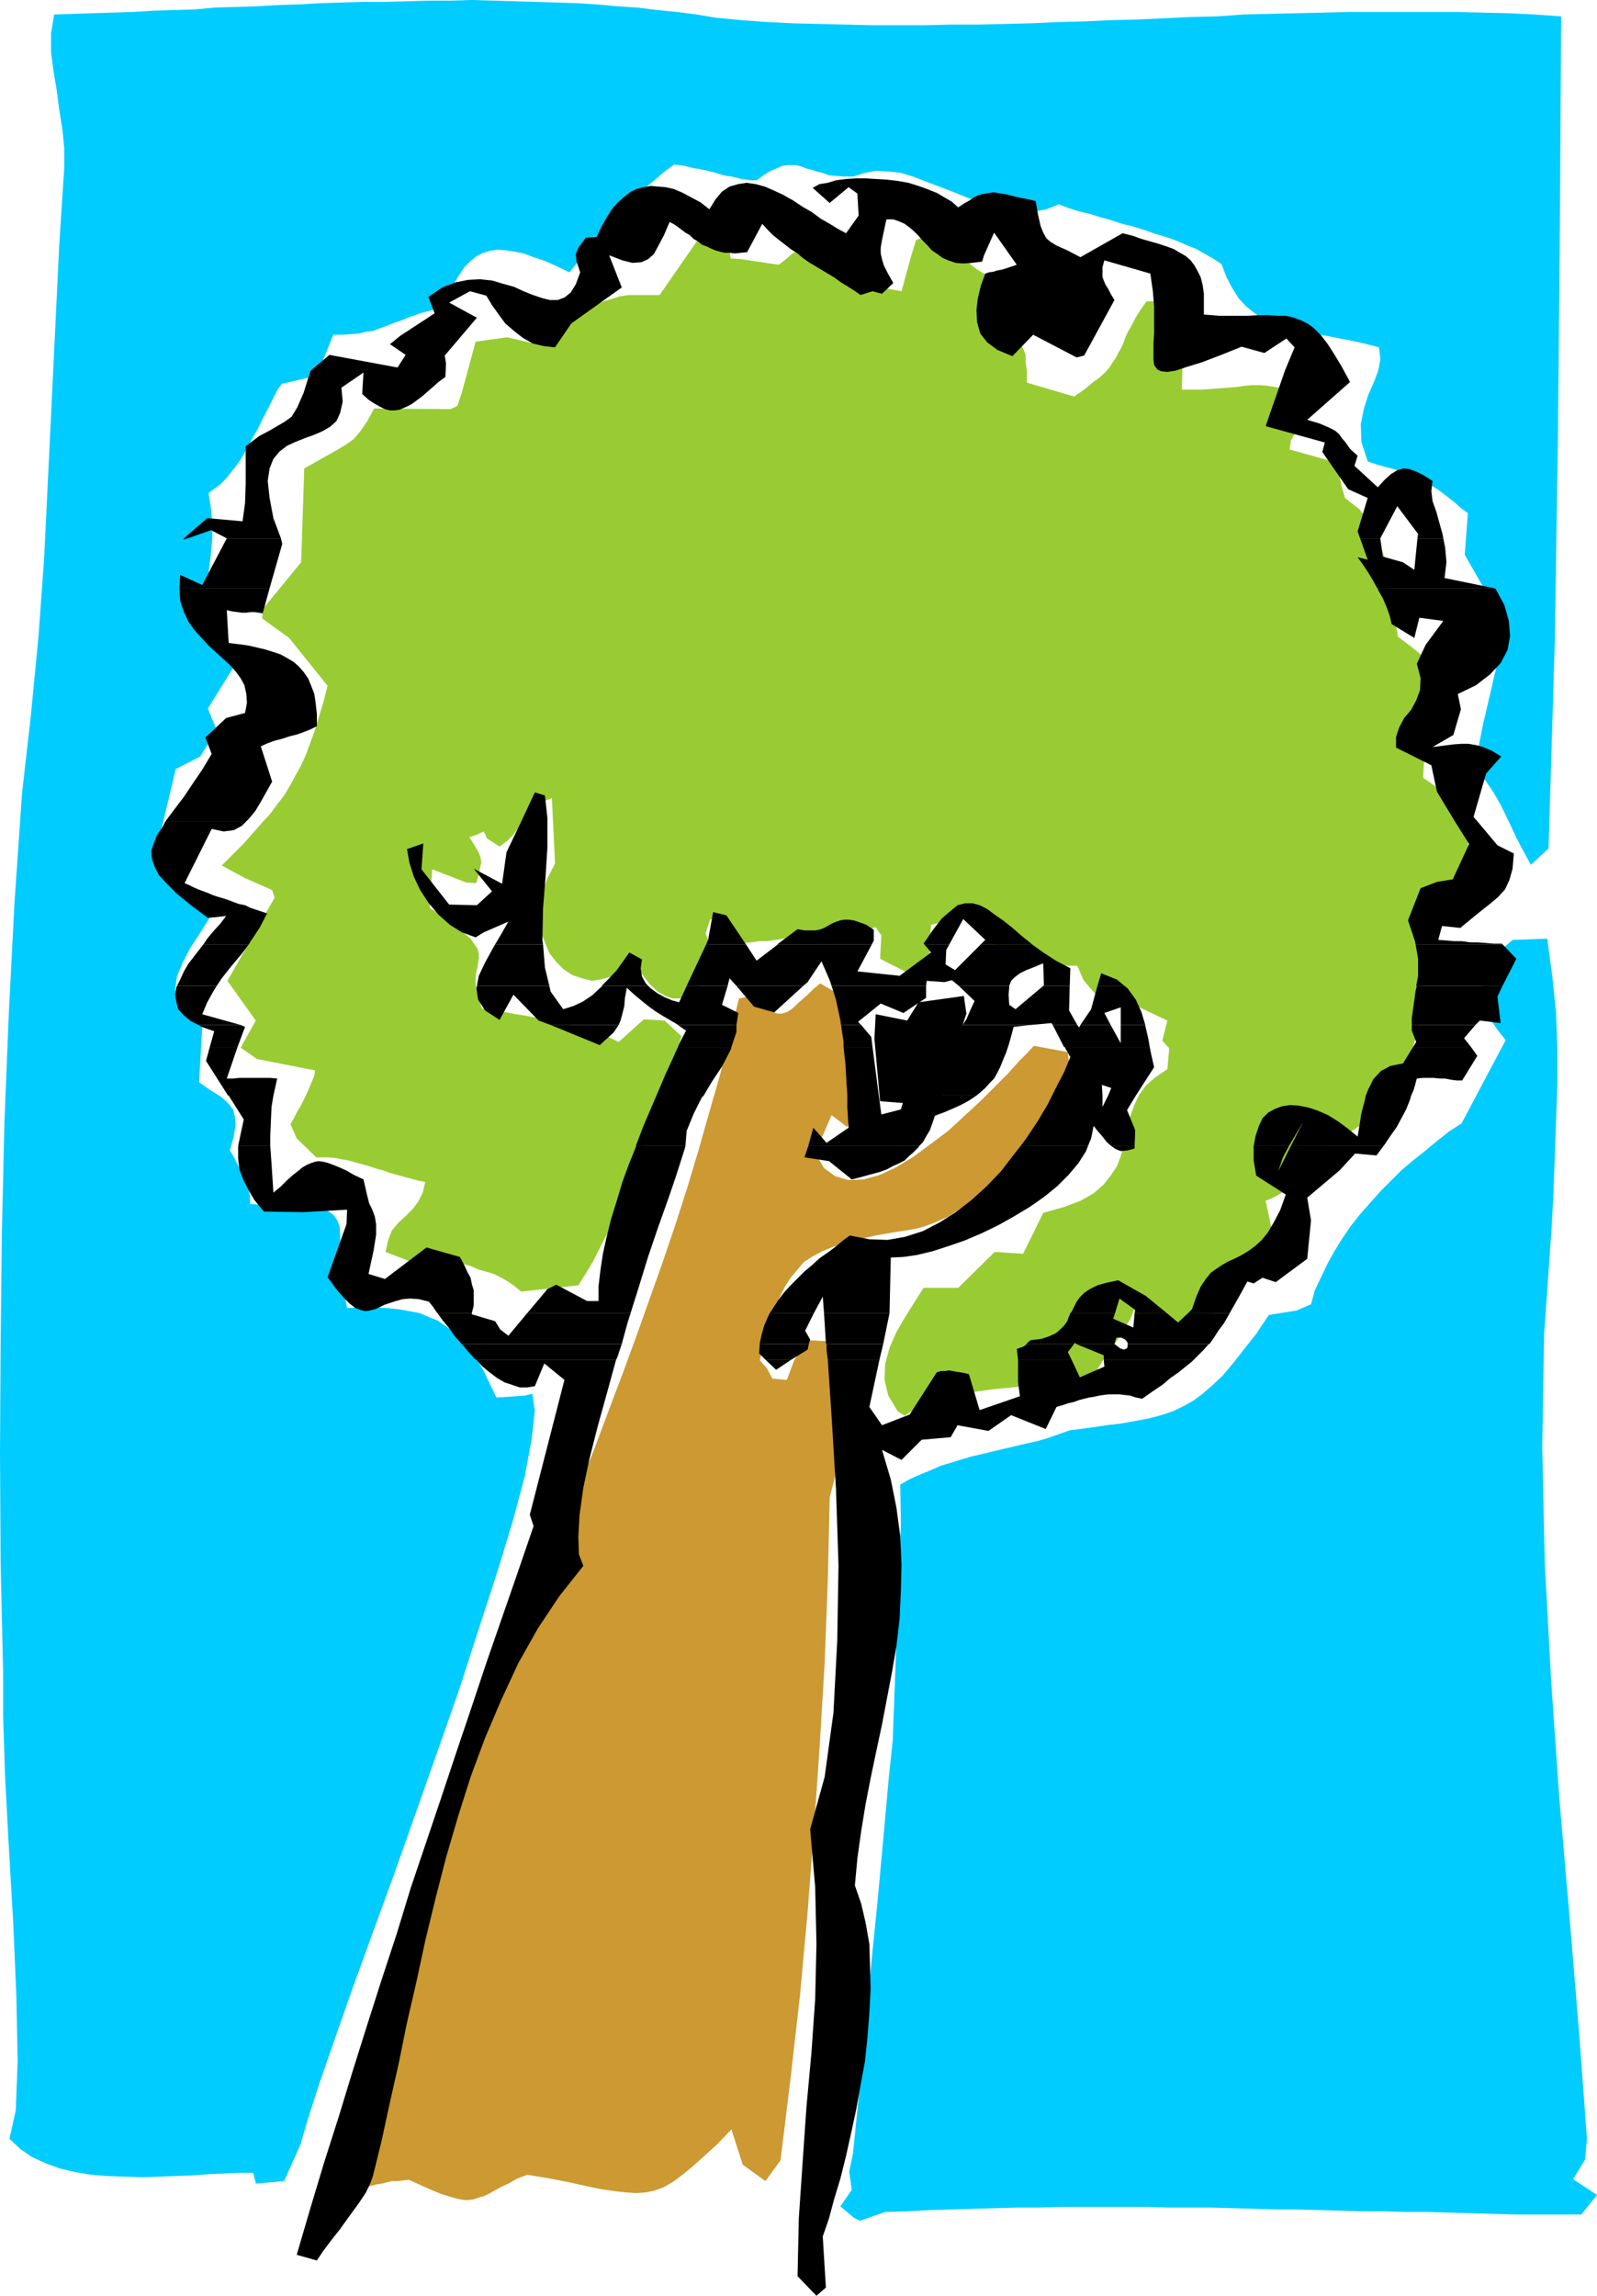 <?xml version="1.0" encoding="UTF-8" standalone="no"?>
<svg
   version="1.0"
   width="108.384mm"
   height="155.711mm"
   id="svg68"
   sodipodi:docname="Tree.wmf"
   xmlns:inkscape="http://www.inkscape.org/namespaces/inkscape"
   xmlns:sodipodi="http://sodipodi.sourceforge.net/DTD/sodipodi-0.dtd"
   xmlns="http://www.w3.org/2000/svg"
   xmlns:svg="http://www.w3.org/2000/svg">
  <sodipodi:namedview
     id="namedview68"
     pagecolor="#ffffff"
     bordercolor="#000000"
     borderopacity="0.25"
     inkscape:showpageshadow="2"
     inkscape:pageopacity="0.0"
     inkscape:pagecheckerboard="0"
     inkscape:deskcolor="#d1d1d1"
     inkscape:document-units="mm" />
  <defs
     id="defs1">
    <pattern
       id="WMFhbasepattern"
       patternUnits="userSpaceOnUse"
       width="6"
       height="6"
       x="0"
       y="0" />
  </defs>
  <path
     style="fill:#cc9933;fill-opacity:1;fill-rule:evenodd;stroke:none"
     d="m 84.352,561.852 2.424,-9.695 2.747,-9.534 2.909,-9.695 2.909,-9.695 3.07,-9.695 3.232,-9.534 3.232,-9.534 3.393,-9.534 3.393,-9.534 3.717,-9.372 3.555,-9.695 3.717,-9.534 3.717,-9.372 3.717,-9.534 3.717,-9.534 3.878,-9.372 3.717,-9.534 3.717,-9.372 3.717,-9.534 3.717,-9.372 3.555,-9.534 3.555,-9.372 3.555,-9.695 3.393,-9.534 3.393,-9.534 3.232,-9.534 3.07,-9.534 2.909,-9.695 2.747,-9.695 2.747,-9.534 2.424,-9.695 2.424,-9.857 2.747,-0.646 1.778,1.293 1.293,0.97 1.293,0.97 1.131,0.646 1.131,0.485 0.646,0.162 h 0.808 l 0.808,-0.162 0.808,-0.323 0.808,-0.485 0.97,-0.808 0.808,-0.808 1.293,-1.131 1.293,-1.131 1.454,-1.454 1.778,-1.454 5.009,2.909 4.525,26.986 -2.586,6.948 -4.04,-3.07 -4.201,9.695 2.262,3.878 2.909,2.101 3.393,0.97 3.878,-0.162 4.04,-1.131 4.201,-1.939 4.525,-2.747 4.363,-3.232 4.525,-3.393 4.201,-3.878 4.04,-3.717 3.717,-3.717 3.393,-3.393 2.747,-3.07 2.262,-2.262 1.616,-1.778 8.726,1.616 0.323,2.909 -0.485,3.555 -0.97,3.393 -1.616,3.717 -2.101,3.717 -2.586,3.717 -2.909,3.717 -3.07,3.393 -3.393,3.393 -3.393,3.232 -3.717,2.747 -3.393,2.424 -3.393,2.262 -3.232,1.454 -3.07,1.131 -2.586,0.646 -5.171,0.808 -4.686,0.808 -4.04,0.97 -3.717,0.97 -3.07,0.97 -2.747,1.131 -2.424,1.293 -2.262,1.454 -1.616,1.939 -1.778,2.101 -1.454,2.262 -1.454,2.909 -1.293,3.232 -1.293,3.717 -1.131,4.201 -1.293,4.848 1.778,1.939 1.454,2.747 3.717,0.323 1.939,-5.171 3.717,-5.009 5.333,0.323 0.97,4.201 0.646,5.009 0.323,5.333 0.323,5.494 v 5.494 l -0.323,5.332 -0.808,4.848 -1.131,4.201 -0.485,21.33 -0.808,21.33 -1.293,21.33 -1.454,21.168 -1.616,21.168 -1.939,21.168 -2.424,21.33 -2.586,21.168 -3.878,5.333 -5.817,-4.201 -2.909,-9.049 -3.717,3.878 -3.393,3.07 -3.07,2.747 -2.586,2.101 -2.424,1.778 -2.262,1.293 -2.262,0.808 -2.262,0.485 -2.424,0.162 -2.586,-0.162 -2.909,-0.323 -3.393,-0.485 -3.878,-0.808 -4.363,-0.97 -5.009,-0.97 -5.817,-0.97 -2.586,0.97 -2.262,1.293 -1.778,0.808 -1.778,0.97 -1.454,0.808 -1.293,0.646 -1.293,0.323 -1.293,0.485 -1.293,0.162 h -1.293 l -1.616,-0.323 -1.778,-0.485 -2.101,-0.646 -2.424,-0.97 -2.909,-1.293 -3.232,-1.454 -1.454,0.162 -1.454,0.162 h -1.454 l -1.293,0.323 -1.293,0.323 -1.131,0.162 -1.293,0.323 -1.293,0.323 -0.97,0.323 -1.293,0.323 -1.131,0.162 -1.293,0.323 -1.131,0.162 -1.293,0.162 h -1.293 -1.454 v 0 z"
     id="path1" />
  <path
     style="fill:#00ccff;fill-opacity:1;fill-rule:evenodd;stroke:none"
     d="m 65.607,559.59 -0.646,-2.585 h -3.555 l -3.878,0.162 -3.878,0.162 -4.201,0.323 -4.363,0.162 -4.363,0.162 -4.363,0.162 -4.363,-0.162 -4.363,-0.162 -4.201,-0.323 -4.04,-0.646 -4.04,-0.97 -3.555,-1.293 -3.555,-1.616 -3.07,-2.101 -2.747,-2.585 1.616,-7.272 0.485,-12.604 L 4.201,511.759 3.393,492.853 2.262,473.462 1.293,455.202 0.808,439.851 v -10.827 L 0.162,400.746 0,372.629 0.162,344.512 0.485,316.072 1.131,287.794 2.262,259.677 3.717,231.398 l 1.939,-28.117 2.262,-19.876 1.939,-20.037 1.454,-20.037 0.97,-20.037 0.97,-20.037 0.97,-20.199 0.97,-20.199 1.293,-19.876 v -5.009 l -0.485,-4.848 -0.808,-5.009 -0.646,-5.009 -0.808,-4.848 -0.646,-4.848 V 8.564 l 0.808,-4.848 4.848,-0.162 5.009,-0.162 5.171,-0.162 5.171,-0.162 5.171,-0.323 5.333,-0.162 5.333,-0.162 5.171,-0.485 5.494,-0.162 5.494,-0.162 5.333,-0.323 5.494,-0.162 5.494,-0.323 5.494,-0.162 5.494,-0.162 h 5.656 L 104.551,0.323 109.884,0.162 h 5.656 L 121.034,0 l 5.333,0.162 5.494,0.162 5.494,0.162 5.333,0.162 5.171,0.162 5.333,0.323 5.171,0.485 5.171,0.323 5.171,0.646 5.009,0.485 5.009,0.646 4.848,0.808 6.625,0.646 6.625,0.485 6.787,0.323 6.464,0.162 6.949,0.162 6.787,0.162 h 6.625 6.787 l 6.787,-0.162 h 6.625 l 6.949,-0.162 6.787,-0.162 6.787,-0.323 6.949,-0.162 6.625,-0.323 6.949,-0.162 6.787,-0.323 6.787,-0.323 6.949,-0.162 6.625,-0.485 6.949,-0.162 6.787,-0.162 6.787,-0.162 6.949,-0.162 h 6.625 6.949 6.787 6.625 l 6.949,0.162 6.625,0.162 6.787,0.323 6.787,0.485 -0.323,53.325 -0.485,53.325 -0.808,53.325 -1.616,53.325 -4.525,4.201 -1.939,-3.555 -1.616,-3.07 -1.454,-3.07 -1.454,-3.07 -1.454,-2.909 -1.778,-3.07 -2.101,-3.07 -2.586,-3.393 2.101,-10.827 1.939,-8.241 1.454,-6.302 0.646,-5.171 -0.162,-4.686 -1.454,-5.171 -2.586,-5.979 -4.525,-7.918 0.808,-10.665 -1.778,-1.293 -1.616,-1.454 -1.454,-1.131 -1.454,-1.131 -1.293,-0.97 -1.293,-0.808 -1.131,-0.808 -1.454,-0.646 -1.293,-0.646 -1.454,-0.646 -1.454,-0.485 -1.616,-0.646 -1.778,-0.646 -1.939,-0.485 -2.262,-0.646 -2.424,-0.808 -1.616,-5.009 -0.162,-4.525 0.808,-4.04 1.131,-3.555 1.454,-3.232 1.131,-3.07 0.485,-2.747 -0.323,-3.07 -3.717,-0.97 -3.717,-0.808 -3.393,-0.646 -3.232,-0.646 -3.07,-0.485 -2.909,-0.646 -2.909,-0.646 -2.586,-0.646 -2.262,-1.131 -2.424,-0.97 -2.101,-1.454 -1.939,-1.616 -1.778,-1.939 -1.616,-2.585 -1.454,-2.747 -1.293,-3.393 -1.939,-1.293 -2.262,-1.293 -2.262,-1.293 -2.424,-0.97 -2.586,-1.131 -2.747,-0.97 -2.747,-0.808 -2.747,-0.97 -3.07,-0.97 -2.747,-0.646 -2.909,-0.97 -2.909,-0.808 -2.586,-0.808 -2.747,-0.646 -2.586,-0.808 -2.424,-0.97 -3.232,1.293 -3.393,0.646 h -3.393 l -3.393,-0.485 -3.393,-0.808 -3.555,-1.131 -3.393,-1.293 -3.555,-1.454 -3.393,-1.293 -3.393,-1.293 -3.393,-1.293 -3.232,-0.97 -3.232,-0.323 -2.909,-0.162 -2.909,0.485 -2.909,0.97 h -2.424 l -2.101,-0.162 -1.778,-0.162 -1.778,-0.646 -1.454,-0.323 -1.293,-0.485 -1.454,-0.323 -1.131,-0.485 -1.293,-0.323 h -0.97 -1.293 l -1.293,0.162 -1.454,0.646 -1.616,0.646 -1.778,1.131 -1.778,1.293 h -1.293 l -1.293,-0.162 -1.293,-0.162 -1.293,-0.323 -1.293,-0.323 -1.293,-0.162 -1.293,-0.323 -1.454,-0.485 -1.454,-0.323 -1.293,-0.323 -1.454,-0.323 -1.293,-0.162 -1.293,-0.323 -1.293,-0.323 -1.293,-0.162 -1.293,-0.162 -2.424,1.778 -2.262,1.939 -1.939,1.616 -1.778,1.616 -1.778,1.454 -1.454,1.616 -1.454,1.293 -1.454,1.454 -1.293,1.454 -1.293,1.616 -1.454,1.616 -1.293,1.616 -1.616,1.939 -1.616,1.939 -1.778,2.262 -1.939,2.424 -3.393,-1.616 -2.909,-1.293 -2.909,-0.97 -2.586,-0.97 -2.424,-0.485 -2.262,-0.323 -1.939,-0.162 -1.939,0.323 -1.778,0.485 -1.616,0.808 -1.616,1.293 -1.616,1.616 -1.293,1.939 -1.454,2.424 -1.454,2.747 -1.293,3.232 -2.101,0.485 -1.939,0.485 -1.778,0.485 -1.778,0.646 -1.454,0.485 -1.454,0.646 -1.454,0.485 -1.293,0.485 -1.616,0.646 -1.454,0.485 -1.454,0.646 -1.778,0.162 -1.939,0.485 -1.939,0.162 -2.262,0.162 h -2.424 l -4.201,10.503 -9.049,2.101 -1.131,1.616 -0.808,1.616 -0.97,1.939 -0.97,1.939 -1.131,2.101 -0.97,2.101 -1.131,1.939 -1.131,2.101 -1.131,2.101 -1.131,1.939 -1.293,1.778 -1.293,1.616 -1.293,1.616 -1.454,1.454 -1.616,1.131 -1.293,0.97 0.646,4.04 0.323,3.717 v 3.878 l -0.323,3.717 -0.485,3.878 -0.485,3.878 -0.485,3.878 -0.485,4.201 8.403,9.372 0.646,1.939 -7.918,12.766 1.454,3.555 0.808,1.939 -4.201,6.787 -6.302,3.232 -5.009,21.007 13.412,15.19 0.485,1.616 -2.747,4.363 -2.424,3.717 -1.939,3.717 -1.454,3.555 -0.485,3.393 0.808,3.232 2.262,3.232 3.878,3.232 -0.808,14.058 3.07,2.101 2.586,1.616 1.778,1.616 1.293,1.616 0.485,1.939 0.162,2.101 -0.485,2.909 -0.97,3.555 0.97,1.616 0.808,1.616 0.97,1.778 0.808,1.616 0.646,1.778 0.646,1.778 0.323,1.778 v 1.778 l 2.747,0.162 h 2.747 2.747 2.424 2.262 l 2.101,0.162 1.939,0.323 1.778,0.485 1.454,0.808 1.131,0.808 0.97,1.293 0.646,1.616 0.162,2.101 v 2.262 l -0.485,3.07 -0.646,3.393 1.131,2.424 0.646,2.585 0.646,2.585 0.485,2.585 3.717,-0.162 h 3.393 l 3.07,0.162 3.07,0.323 2.747,0.485 2.586,0.485 2.262,0.97 2.424,0.97 2.101,1.454 2.101,1.454 1.939,1.939 1.939,2.262 1.778,2.585 1.778,2.909 1.616,3.393 1.778,3.717 7.272,-0.485 1.939,-0.485 0.646,4.363 -0.808,7.272 -1.778,9.534 -3.07,11.473 -4.04,13.25 -4.686,14.382 -5.009,15.513 -5.494,15.674 -5.656,15.998 -5.656,15.998 -5.494,15.028 -5.171,14.22 -4.525,12.927 -3.878,11.15 -2.909,9.049 -1.939,6.625 -4.201,9.372 -7.272,0.646 v 0 z"
     id="path2" />
  <path
     style="fill:#00ccff;fill-opacity:1;fill-rule:evenodd;stroke:none"
     d="m 218.96,568.478 -3.393,-2.909 2.909,-4.201 -0.646,-4.686 0.97,-4.686 1.131,-11.15 1.616,-15.836 1.616,-18.421 1.939,-19.229 1.616,-17.613 1.293,-14.382 0.97,-9.049 2.101,-55.911 -0.162,-9.857 2.586,-1.454 2.586,-1.131 2.747,-1.131 2.586,-1.131 2.747,-0.808 2.586,-0.808 2.747,-0.808 2.909,-0.646 2.586,-0.646 2.747,-0.646 2.747,-0.646 2.747,-0.646 2.909,-0.646 2.747,-0.808 2.747,-0.97 2.747,-0.97 5.009,-0.646 4.363,-0.646 4.04,-0.485 3.555,-0.646 3.393,-0.646 3.07,-0.808 2.909,-0.97 2.747,-1.293 2.586,-1.454 2.424,-1.778 2.586,-2.262 2.586,-2.424 2.586,-3.07 2.909,-3.717 3.07,-3.878 3.232,-4.848 7.11,-1.131 3.717,-1.616 0.97,-3.555 1.616,-3.393 1.616,-3.393 1.778,-3.232 2.101,-3.393 2.101,-3.07 2.424,-3.07 2.586,-2.909 2.586,-2.909 2.747,-2.747 2.747,-2.747 3.07,-2.585 3.07,-2.424 2.909,-2.424 3.07,-2.424 3.232,-2.101 11.312,-21.33 -1.939,-2.424 -1.454,-2.101 -0.808,-2.101 -0.808,-2.101 -0.323,-1.939 -0.485,-2.262 -0.323,-2.424 -0.646,-3.07 8.564,-7.272 8.888,-0.323 1.293,9.695 0.97,9.372 0.323,9.211 v 9.211 l -0.323,9.049 -0.323,9.049 -0.323,9.049 -0.485,9.211 -1.939,27.632 -0.485,28.763 0.646,29.733 1.616,29.894 2.101,30.218 2.586,30.056 2.424,29.248 2.101,28.278 -0.485,5.333 -3.07,5.009 6.141,4.04 -4.04,5.009 h -5.656 -5.494 -5.656 l -5.656,-0.162 -5.494,-0.162 -5.656,-0.162 -5.494,-0.162 h -5.656 l -5.494,-0.162 h -5.656 l -5.494,-0.162 -5.494,-0.162 -5.656,-0.162 h -5.494 l -5.494,-0.162 -5.656,-0.162 -5.494,-0.162 h -5.494 -5.656 l -5.494,-0.162 h -5.656 -5.494 -5.656 -5.494 l -5.656,0.162 h -5.494 l -5.656,0.162 -5.656,0.162 -5.494,0.162 -5.656,0.162 -5.656,0.323 -5.656,0.162 -6.464,2.262 -1.616,-0.808 z"
     id="path3" />
  <path
     style="fill:#99cc33;fill-opacity:1;fill-rule:evenodd;stroke:none"
     d="m 230.272,361.803 -2.424,-4.04 -0.97,-4.04 0.162,-4.04 1.131,-4.201 1.778,-4.04 2.262,-3.878 2.424,-3.878 2.262,-3.555 h 8.888 l 9.372,-9.211 7.272,0.485 5.171,-10.503 5.171,-1.454 4.363,-1.616 3.393,-1.939 2.586,-2.262 1.778,-2.262 1.616,-2.424 0.97,-2.585 0.808,-2.585 0.485,-2.585 0.485,-2.747 0.808,-2.747 0.97,-2.585 1.131,-2.424 1.778,-2.424 2.424,-2.101 3.07,-2.101 0.485,-5.333 -1.778,-1.939 1.293,-5.171 -8.564,-4.04 -7.272,0.323 -5.656,-6.625 -1.616,-3.717 h -3.717 l -2.909,-0.162 -2.586,-0.323 -2.101,-0.162 -1.939,-0.162 -1.454,-0.485 -1.454,-0.485 -1.131,-0.646 -1.131,-0.646 -0.97,-0.97 -1.131,-0.97 -1.131,-1.293 -1.293,-1.293 -1.454,-1.454 -1.939,-1.616 -2.101,-1.939 -9.049,2.101 -0.162,1.939 v 1.939 1.616 l -0.162,1.939 -0.485,1.616 -0.646,1.454 -1.293,1.454 -1.778,1.131 -8.564,-4.363 0.323,-5.979 -1.454,-2.101 -1.939,0.485 -2.101,0.162 -1.939,0.323 -2.101,0.323 -2.101,0.323 -2.262,0.323 -2.101,0.162 -2.262,0.162 -2.262,0.323 -2.262,0.162 -2.262,0.162 -2.101,0.323 -2.101,0.323 h -2.101 l -2.101,0.323 -2.101,0.162 -6.625,-6.787 -1.778,0.808 -1.131,3.555 0.808,1.939 0.323,2.101 0.162,2.262 -0.485,2.101 -0.485,1.939 -0.97,1.778 -1.293,1.616 -1.293,1.293 -1.778,0.97 -1.616,0.646 h -1.778 l -1.939,-0.646 -1.939,-1.131 -2.101,-1.939 -1.939,-2.585 -1.939,-3.555 -2.586,2.424 -2.747,1.616 -2.747,0.808 -2.747,0.485 -2.586,-0.646 -2.424,-0.808 -2.262,-1.454 -1.939,-1.939 -1.778,-2.262 -1.131,-2.747 -1.131,-2.909 -0.323,-3.07 v -3.555 l 0.808,-3.393 1.293,-3.555 1.939,-3.717 -0.808,-16.805 -2.424,0.97 -1.778,1.293 -1.616,1.454 -1.293,1.939 -1.454,1.939 -1.293,1.778 -1.616,1.616 -1.939,1.454 -3.232,-2.101 -0.808,-1.778 -1.778,0.808 -1.939,0.646 1.131,1.778 0.97,1.616 0.485,0.97 0.323,0.97 0.162,1.131 -0.323,1.454 -0.323,1.616 -0.646,2.262 -2.586,-0.162 -8.726,-3.393 -0.646,9.857 3.717,2.424 2.909,2.101 2.101,1.939 1.778,1.454 0.97,1.454 0.808,1.131 0.323,1.293 v 1.131 l -0.162,1.131 -0.162,1.131 -0.323,1.293 -0.162,1.293 v 1.616 l 0.162,1.939 0.646,1.939 0.808,2.585 2.101,0.323 2.101,0.323 2.101,0.323 2.424,0.485 2.262,0.323 2.586,0.485 2.262,0.485 2.424,0.323 2.262,0.646 2.424,0.485 2.262,0.646 2.262,0.646 2.101,0.646 1.939,0.808 1.939,0.808 1.616,0.808 6.464,-5.817 5.333,0.323 4.363,4.04 -1.293,3.555 -1.131,3.717 -1.454,4.04 -1.454,4.201 -1.454,4.201 -1.454,4.363 -1.616,4.363 -1.778,4.525 -1.616,4.363 -1.939,4.363 -1.778,4.201 -1.778,4.04 -1.939,3.717 -1.939,3.878 -1.939,3.232 -1.939,3.07 -14.705,1.616 -1.293,-1.131 -1.293,-0.97 -1.293,-0.808 -1.131,-0.646 -1.293,-0.646 -1.131,-0.485 -1.131,-0.323 -1.131,-0.323 -1.131,-0.323 -1.131,-0.485 -1.131,-0.485 -1.293,-0.323 -1.131,-0.646 -1.293,-0.646 -1.293,-0.808 -1.454,-0.97 -2.586,1.131 -1.778,0.808 -1.616,0.485 h -1.131 -1.454 l -1.616,-0.646 -2.101,-0.808 -2.909,-1.131 0.646,-2.909 0.97,-2.585 1.778,-2.101 1.778,-1.616 1.778,-1.778 1.454,-1.939 1.131,-2.262 0.646,-2.747 -1.778,-0.323 -1.778,-0.485 -1.778,-0.485 -1.778,-0.485 -1.778,-0.485 -1.778,-0.646 -1.778,-0.485 -1.939,-0.646 -1.778,-0.485 -1.778,-0.485 -1.616,-0.485 -1.939,-0.323 -1.616,-0.323 -1.778,-0.162 h -1.454 -1.616 l -5.009,-4.848 -1.616,-3.717 0.808,-1.293 0.808,-1.616 1.131,-1.939 0.97,-1.939 0.97,-2.101 0.808,-1.939 0.646,-1.616 0.162,-1.293 -14.867,-2.909 -4.201,-2.909 3.878,-6.948 -7.272,-10.18 12.12,-21.33 -0.646,-1.939 -6.949,-3.07 -5.979,-3.232 3.07,-3.07 2.586,-2.585 2.424,-2.747 2.262,-2.585 2.101,-2.262 1.778,-2.424 1.778,-2.262 1.454,-2.424 1.293,-2.424 1.454,-2.585 1.293,-2.747 1.131,-3.07 1.131,-3.07 1.131,-3.717 1.131,-3.717 1.131,-4.363 -9.857,-12.281 -6.949,-5.009 0.323,-2.585 9.696,-11.796 0.808,-24.077 2.909,-1.616 2.586,-1.454 2.586,-1.454 2.424,-1.454 2.101,-1.454 1.939,-2.262 1.616,-2.424 1.778,-3.232 19.553,0.162 1.778,-0.808 1.131,-3.393 3.555,-13.089 8.08,-1.131 9.696,2.262 1.616,-1.454 1.778,-1.616 1.616,-1.454 1.616,-1.293 1.454,-1.293 1.454,-1.131 1.293,-1.131 1.616,-0.808 1.454,-0.808 1.616,-0.646 1.778,-0.485 1.939,-0.646 2.262,-0.323 h 2.262 2.586 3.07 l 12.443,-17.937 4.525,2.262 1.293,6.302 2.586,0.162 9.696,1.454 2.101,-1.616 1.454,-1.293 1.454,-0.808 1.454,-0.485 h 1.293 l 1.778,0.323 2.101,0.485 2.747,0.808 1.616,4.525 5.171,3.878 1.616,-0.646 8.726,1.616 2.424,-8.888 1.293,-4.201 3.393,-1.616 2.101,1.454 1.616,1.293 1.616,0.97 1.293,1.131 1.293,0.97 1.131,0.97 1.293,0.808 0.97,0.808 1.131,0.808 1.293,0.808 1.454,0.646 1.616,0.646 1.616,0.646 2.101,0.808 2.424,0.646 2.747,0.808 0.97,1.778 -2.101,3.393 -2.586,-0.162 -3.07,4.363 2.101,1.939 1.454,1.616 1.131,1.293 0.646,1.293 0.485,1.293 v 1.939 l 0.323,2.101 v 3.07 l 12.12,3.555 2.586,-1.778 1.939,-1.616 1.939,-1.454 1.454,-1.293 1.131,-1.293 0.808,-1.293 0.808,-1.131 0.646,-1.293 0.646,-1.131 0.646,-1.293 0.485,-1.454 0.646,-1.454 0.97,-1.616 0.97,-1.939 1.293,-2.101 1.616,-2.262 h 2.747 l 6.787,6.625 -0.485,15.998 h 2.586 2.586 l 2.262,-0.162 2.262,-0.162 2.101,-0.162 2.101,-0.162 2.262,-0.323 1.778,-0.162 h 2.101 l 1.939,0.162 1.939,0.323 1.778,0.323 1.939,0.485 2.101,0.808 1.939,0.97 2.101,1.293 -0.323,1.778 -0.646,1.616 -0.97,1.293 -1.131,1.131 -0.97,0.97 -0.97,1.616 -0.808,1.454 -0.323,2.262 12.12,3.393 1.293,6.302 0.808,2.747 3.717,2.909 2.747,3.555 2.101,4.201 1.616,4.686 0.97,4.848 0.808,5.171 0.808,5.171 0.808,5.009 3.232,2.424 2.586,2.101 2.101,2.262 1.293,1.939 0.808,1.939 0.485,1.939 0.162,1.778 -0.162,2.101 -0.646,1.939 -0.485,2.262 -0.646,2.101 -0.646,2.262 -0.646,2.424 -0.485,2.585 -0.323,2.909 -0.162,3.232 10.18,6.948 2.909,21.492 -13.412,12.443 0.323,4.363 v 4.363 l -0.162,4.363 -0.323,4.363 -0.485,4.201 -0.97,4.201 -1.131,3.878 -1.454,3.878 -1.778,3.555 -2.262,3.393 -2.424,3.07 -3.07,3.07 -3.393,2.424 -4.04,2.424 -4.363,1.778 -4.848,1.454 -0.323,2.585 -0.323,2.262 -0.808,1.778 -1.131,1.616 -1.293,1.293 -1.616,1.131 -1.939,1.131 -2.262,0.97 2.101,9.857 -11.796,13.412 -5.817,9.372 -9.049,1.454 -9.211,-6.14 -0.97,2.424 -1.454,2.262 -1.293,2.262 -1.616,2.262 -1.778,2.424 -1.454,2.262 -1.454,2.424 -1.293,2.424 -2.747,0.162 -2.747,0.162 -3.07,0.162 h -3.07 l -3.555,0.162 -3.232,0.323 -3.232,0.323 -3.393,0.323 -3.393,0.485 -3.232,0.485 -3.232,0.646 -2.909,0.808 -2.909,0.808 -2.586,1.131 -2.262,1.131 -1.939,1.293 z"
     id="path4" />
  <path
     style="fill:#000000;fill-opacity:1;fill-rule:evenodd;stroke:none"
     d="m 225.747,282.3 -1.454,-15.998 0.323,-6.302 8.08,1.616 2.909,-4.686 11.635,-1.616 0.646,4.525 -3.393,10.342 -12.443,12.604 -6.302,-0.485 z"
     id="path5" />
  <path
     style="fill:#000000;fill-opacity:1;fill-rule:evenodd;stroke:none"
     d="m 47.347,137.837 5.817,-5.009 9.049,0.808 0.646,-4.686 0.162,-4.848 v -5.009 -4.686 l 3.393,-2.585 2.747,-1.454 1.939,-1.131 1.939,-1.131 1.778,-1.293 1.454,-2.424 1.616,-3.717 1.778,-5.656 4.848,-4.04 17.452,3.232 2.101,-3.232 -4.04,-2.747 2.586,-2.101 8.888,-5.817 -1.616,-4.201 3.555,-2.424 3.393,-1.293 3.232,-0.646 3.07,-0.162 3.07,0.323 2.747,0.808 2.909,0.808 2.424,1.131 2.424,0.97 2.424,0.808 1.939,0.485 h 1.939 l 1.778,-0.646 1.616,-1.293 1.293,-2.101 1.131,-3.07 -0.97,-2.909 -0.162,-1.778 0.646,-1.616 1.939,-2.585 2.747,-0.162 1.293,-2.747 1.293,-2.262 1.293,-2.101 1.454,-1.616 1.616,-1.454 1.616,-1.293 1.616,-0.808 1.778,-0.485 1.939,-0.323 1.939,0.162 1.939,0.162 2.101,0.485 2.262,0.97 2.101,1.131 2.424,1.293 2.262,1.778 1.616,-2.585 1.616,-1.939 1.939,-1.293 2.262,-0.646 2.101,-0.323 2.262,0.323 2.424,0.646 2.262,0.97 2.424,1.131 2.586,1.454 2.424,1.616 2.262,1.293 2.424,1.778 2.262,1.293 2.101,1.293 2.101,1.131 3.232,-4.525 -0.323,-5.656 -2.262,-1.616 -4.848,4.04 -4.363,-3.878 1.778,-0.97 2.101,-0.323 2.101,-0.646 2.586,-0.323 2.424,-0.162 h 2.747 l 2.586,0.162 2.747,0.162 2.747,0.323 2.747,0.485 2.586,0.808 2.262,0.808 2.424,0.97 1.939,1.131 1.939,1.131 1.616,1.454 1.454,-0.97 1.454,-0.808 1.131,-0.808 0.97,-0.485 1.131,-0.323 0.97,-0.162 0.97,-0.162 0.97,-0.162 0.97,0.162 0.97,0.162 1.131,0.162 1.293,0.323 1.293,0.323 1.454,0.323 1.778,0.323 1.939,0.485 0.646,3.717 0.646,2.747 0.646,1.616 0.808,1.454 1.131,0.97 1.616,0.97 2.586,1.131 3.393,1.778 10.827,-6.14 2.586,0.646 2.262,0.808 2.262,0.646 2.262,0.646 1.939,0.646 1.778,0.646 1.616,0.97 1.454,0.808 1.293,1.131 0.97,1.293 0.808,1.454 0.808,1.616 0.485,1.939 0.323,2.262 v 2.585 2.747 l 4.04,0.323 h 3.878 3.232 l 2.909,-0.162 h 2.586 l 2.424,0.162 h 2.101 l 1.939,0.485 1.778,0.646 1.939,0.97 1.454,1.131 1.778,1.778 1.616,2.101 1.778,2.747 1.939,3.232 2.101,3.878 -10.988,9.695 3.232,0.97 2.262,0.97 1.616,0.808 1.131,0.97 0.646,0.97 0.97,1.131 1.131,1.616 1.939,1.778 -0.808,2.585 5.979,5.494 1.778,-1.939 1.616,-1.454 1.616,-0.97 1.616,-0.485 1.454,0.162 1.778,0.646 1.939,0.97 2.262,1.454 -0.323,2.585 0.323,2.585 0.97,2.747 0.808,2.909 0.808,2.909 0.162,0.97 h -6.625 l 0.162,-1.131 -5.333,-7.11 -4.363,8.241 h -5.171 l -0.646,-1.778 2.586,-8.564 -5.009,-2.262 -6.625,-9.534 0.646,-2.424 -15.19,-4.201 5.009,-14.382 2.424,-5.817 -2.101,-2.262 -5.656,3.717 -5.817,-1.616 -5.656,2.262 -4.686,1.778 -3.717,1.131 -2.909,0.97 -2.101,0.323 -1.616,-0.162 -0.97,-0.485 -0.808,-1.131 -0.162,-1.293 v -1.939 -2.262 l 0.162,-2.747 v -3.232 -3.555 l -0.323,-3.878 -0.646,-4.525 -11.796,-3.393 -0.485,1.778 v 1.293 1.131 l 0.323,0.97 0.485,1.131 0.646,0.97 0.646,1.293 0.97,1.616 -7.757,14.22 -1.939,0.485 -11.15,-5.817 -5.333,5.494 -3.878,-1.616 -2.586,-1.939 -1.778,-2.262 -0.808,-2.909 -0.162,-3.07 0.323,-2.909 0.808,-3.393 1.131,-3.07 0.97,-0.323 1.131,-0.162 0.97,-0.323 0.97,-0.162 1.131,-0.323 0.97,-0.323 0.97,-0.323 0.97,-0.323 -5.817,-8.241 -2.586,5.817 -0.485,1.616 -2.586,0.323 -2.262,0.162 -1.939,-0.162 -1.939,-0.646 -1.454,-0.646 -1.293,-0.97 -1.454,-0.97 -1.131,-1.293 -1.131,-1.131 -1.131,-1.293 -1.131,-1.131 -1.131,-0.97 -1.293,-0.97 -1.454,-0.646 -1.454,-0.485 h -1.778 l -0.646,3.07 -0.485,2.262 -0.323,1.939 v 1.454 l 0.323,1.454 0.485,1.616 0.97,1.939 1.454,2.585 -2.909,2.747 -2.424,-0.646 -3.07,0.97 -1.616,-1.131 -1.778,-1.131 -1.616,-0.97 -1.778,-1.293 -1.616,-0.97 -1.616,-0.97 -1.616,-0.97 -1.616,-0.97 -1.616,-1.131 -1.293,-1.131 -1.778,-1.131 -1.454,-1.131 -1.454,-1.131 -1.616,-1.293 -1.293,-1.293 -1.454,-1.616 -3.878,7.272 -1.616,0.162 -1.454,0.162 -1.454,-0.162 h -1.293 l -1.293,-0.323 -1.131,-0.323 -1.131,-0.485 -0.97,-0.485 -1.293,-0.485 -0.97,-0.808 -1.131,-0.646 -0.97,-0.97 -1.131,-0.646 -1.293,-0.97 -1.293,-0.97 -1.454,-0.808 -1.454,3.393 -1.454,2.747 -1.131,2.101 -1.454,1.293 -1.778,0.808 -2.262,0.162 -2.586,-0.646 -3.393,-1.293 3.232,8.241 -12.928,9.211 -4.201,6.14 -2.909,-0.323 -2.747,-0.646 -2.586,-1.454 -2.262,-1.778 -2.262,-1.939 -1.778,-2.424 -1.616,-2.262 -1.454,-2.424 -4.201,-1.131 -5.333,2.909 7.11,3.878 -8.241,9.695 0.323,2.101 -0.162,3.393 -1.778,1.293 -1.454,1.293 -1.293,1.131 -1.293,1.131 -1.293,0.97 -1.293,0.97 -1.131,0.646 -1.131,0.485 -1.131,0.485 -1.131,0.162 h -1.293 l -1.293,-0.323 -1.293,-0.646 -1.454,-0.808 -1.454,-0.97 -1.616,-1.454 0.323,-5.494 -5.656,3.878 0.323,3.555 -0.646,2.909 -0.97,2.101 -1.616,1.454 -1.939,1.131 -2.262,0.97 -2.262,0.808 -2.424,0.97 -2.101,0.97 -1.939,1.454 -1.616,1.939 -0.97,2.424 -0.485,3.232 0.485,4.363 0.97,5.171 1.939,5.171 H 58.174 l -4.04,-2.101 -5.979,2.101 h -0.646 v 0 z"
     id="path6" />
  <path
     style="fill:#000000;fill-opacity:1;fill-rule:evenodd;stroke:none"
     d="m 46.054,150.765 0.162,-3.393 5.656,2.585 6.302,-11.958 h 13.897 l 0.323,1.454 -3.232,11.311 z"
     id="path7" />
  <path
     style="fill:#000000;fill-opacity:1;fill-rule:evenodd;stroke:none"
     d="m 353.245,150.765 -1.131,-2.101 -1.293,-2.101 -1.293,-1.939 -1.293,-1.778 2.586,0.646 -1.939,-5.494 h 5.171 l 0.646,4.686 5.171,1.454 2.909,1.939 0.808,-8.08 h 6.625 l 0.485,2.424 0.323,3.717 -0.485,4.04 12.604,2.585 h -19.714 l -0.646,-0.97 0.646,0.97 h -10.019 v 0 z"
     id="path8" />
  <path
     style="fill:#000000;fill-opacity:1;fill-rule:evenodd;stroke:none"
     d="m 47.347,137.837 -0.323,0.485 1.131,-0.323 h -0.646 v 0 z"
     id="path9" />
  <path
     style="fill:#000000;fill-opacity:1;fill-rule:evenodd;stroke:none"
     d="m 42.338,210.715 0.808,-1.131 1.939,-2.585 2.101,-2.747 2.262,-3.393 2.424,-3.555 2.424,-4.04 -1.616,-4.201 5.333,-5.009 4.848,-1.293 0.485,-2.585 -0.162,-2.262 -0.485,-2.262 -0.97,-1.778 -1.293,-1.778 -1.616,-1.778 -1.616,-1.454 -1.939,-1.778 -1.778,-1.616 -1.778,-1.939 -1.778,-1.939 -1.616,-2.262 -1.131,-2.424 -0.97,-2.909 -0.162,-3.07 v -0.162 h 23.108 l -1.778,6.464 -0.97,-0.162 -1.131,-0.162 h -0.97 l -1.131,0.162 h -1.131 l -1.131,-0.162 -1.293,-0.162 -1.454,-0.323 0.485,8.403 2.586,0.323 2.424,0.323 2.101,0.485 2.101,0.485 2.101,0.646 1.939,0.646 1.778,0.97 1.616,0.97 1.293,1.131 1.293,1.454 1.131,1.616 0.808,1.939 0.808,2.101 0.323,2.262 0.323,2.909 v 3.07 l -1.616,0.808 -1.616,0.646 -1.778,0.646 -1.939,0.485 -1.939,0.646 -1.939,0.485 -1.778,0.646 -1.778,0.808 2.909,9.049 -1.454,2.585 -1.454,2.585 -1.454,2.424 -1.616,1.939 -0.808,0.808 H 42.338 Z"
     id="path10" />
  <path
     style="fill:#000000;fill-opacity:1;fill-rule:evenodd;stroke:none"
     d="m 133.638,210.715 3.555,-7.595 2.586,0.808 0.646,5.817 v 0.97 h -6.787 z"
     id="path11" />
  <path
     style="fill:#000000;fill-opacity:1;fill-rule:evenodd;stroke:none"
     d="m 373.282,210.715 -4.686,-7.756 -1.454,-6.787 -9.049,-4.525 v -2.747 l 0.808,-2.424 1.293,-2.424 1.778,-2.101 1.293,-2.424 0.97,-2.585 0.162,-3.07 -0.97,-3.717 2.262,-4.848 4.525,-6.14 -6.141,-0.808 -1.293,5.171 -5.817,-3.555 -0.485,-2.101 -0.808,-2.262 -0.97,-2.262 -1.293,-2.262 v -0.323 h 10.019 l 0.646,0.97 -0.646,-0.97 h 19.714 l 0.485,0.162 2.262,4.201 1.131,4.04 0.323,3.878 -0.646,3.555 -1.778,3.393 -2.747,2.909 -3.555,2.747 -4.686,2.262 0.808,3.878 -1.939,6.625 -5.333,3.07 2.747,-0.323 2.424,-0.323 2.101,-0.162 h 1.939 l 1.939,0.323 1.778,0.485 2.262,0.97 2.424,1.454 -3.878,4.363 -3.232,11.15 1.131,1.293 h -5.817 z"
     id="path12" />
  <path
     style="fill:#000000;fill-opacity:1;fill-rule:evenodd;stroke:none"
     d="m 52.195,242.064 0.97,-1.454 1.616,-1.939 1.778,-1.939 1.454,-1.939 -2.747,0.323 -1.939,0.162 -4.363,-3.232 -3.555,-2.909 -2.586,-2.585 -2.101,-2.262 -1.131,-2.262 -0.646,-1.939 -0.162,-1.939 0.646,-1.939 0.808,-2.101 1.454,-2.101 0.646,-1.293 H 63.022 l -0.97,0.97 -2.101,1.131 -2.586,0.323 -3.07,-0.646 -6.949,13.897 1.131,0.485 1.293,0.646 1.131,0.485 1.293,0.485 1.293,0.485 1.131,0.485 1.454,0.485 1.131,0.323 1.454,0.485 1.293,0.485 1.293,0.485 1.616,0.323 1.293,0.646 1.454,0.485 1.454,0.485 1.454,0.485 -1.939,3.717 -2.262,3.393 -0.485,0.808 H 52.195 Z"
     id="path13" />
  <path
     style="fill:#000000;fill-opacity:1;fill-rule:evenodd;stroke:none"
     d="m 127.013,242.064 1.454,-2.424 1.939,-3.393 -6.302,2.747 -2.101,1.293 -3.555,-1.293 -3.07,-1.939 -2.909,-2.585 -2.586,-3.07 -2.101,-3.232 -1.616,-3.393 -1.131,-3.555 -0.646,-3.555 4.201,-1.454 -0.485,6.625 7.11,9.049 7.11,0.162 3.878,-3.555 -4.686,-5.817 7.272,3.878 1.131,-8.08 3.717,-7.756 h 6.787 v 6.302 l -0.485,7.756 -0.646,8.08 -0.162,8.08 0.162,1.131 h -12.281 z"
     id="path14" />
  <path
     style="fill:#000000;fill-opacity:1;fill-rule:evenodd;stroke:none"
     d="m 181.147,242.064 0.485,-1.131 1.293,-7.11 3.393,0.808 5.009,7.433 h -10.18 z"
     id="path15" />
  <path
     style="fill:#000000;fill-opacity:1;fill-rule:evenodd;stroke:none"
     d="m 199.407,242.064 5.171,-3.878 1.778,0.323 h 1.454 1.293 l 0.97,-0.162 0.97,-0.323 0.97,-0.485 0.808,-0.485 0.97,-0.485 0.808,-0.323 0.97,-0.323 0.97,-0.162 h 1.131 l 1.293,0.162 1.454,0.485 1.778,0.646 1.939,1.293 v 2.747 l -0.485,0.97 h -24.078 v 0 z"
     id="path16" />
  <path
     style="fill:#000000;fill-opacity:1;fill-rule:evenodd;stroke:none"
     d="m 237.059,242.064 -0.162,-0.162 2.424,-3.555 2.262,-2.909 2.262,-1.939 1.778,-1.454 1.939,-0.485 h 1.939 l 1.778,0.485 1.939,0.97 1.939,1.454 2.101,1.454 2.262,1.778 2.424,2.101 2.586,2.101 0.162,0.162 h -13.089 l 1.131,-1.131 -5.656,-5.333 -3.555,6.464 h -6.464 z"
     id="path17" />
  <path
     style="fill:#000000;fill-opacity:1;fill-rule:evenodd;stroke:none"
     d="m 363.102,242.064 -0.162,-0.808 -1.778,-5.333 3.232,-8.241 4.201,-1.616 4.04,-0.646 4.201,-9.049 -3.555,-5.656 h 5.817 l 5.009,5.979 4.201,2.101 -0.323,3.878 -0.808,2.909 -1.131,2.424 -1.778,1.939 -2.101,1.778 -2.262,1.778 -2.586,2.101 -2.747,2.262 -4.686,-0.485 -0.97,3.555 2.101,0.162 1.939,0.162 h 1.939 l 2.262,0.323 h 1.939 l 2.101,0.162 1.939,0.162 h 2.101 l 0.162,0.162 h -22.3 z"
     id="path18" />
  <path
     style="fill:#000000;fill-opacity:1;fill-rule:evenodd;stroke:none"
     d="m 45.408,252.729 0.808,-1.616 0.97,-2.101 1.131,-1.939 1.616,-2.101 1.616,-2.101 0.646,-0.808 h 11.635 l -1.939,2.585 -2.586,3.07 -2.424,3.07 -1.293,1.939 z"
     id="path19" />
  <path
     style="fill:#000000;fill-opacity:1;fill-rule:evenodd;stroke:none"
     d="m 122.327,252.729 0.485,-2.585 1.616,-3.393 1.939,-3.555 0.646,-1.131 h 12.281 l 0.485,5.979 1.131,4.686 h -18.583 z"
     id="path20" />
  <path
     style="fill:#000000;fill-opacity:1;fill-rule:evenodd;stroke:none"
     d="m 154.322,252.729 1.778,-1.778 2.101,-2.262 1.616,-2.262 1.616,-2.262 3.232,1.778 -0.323,2.262 0.323,2.101 0.97,1.778 0.646,0.646 h -11.796 v 0 z"
     id="path21" />
  <path
     style="fill:#000000;fill-opacity:1;fill-rule:evenodd;stroke:none"
     d="m 176.138,252.729 5.009,-10.665 h 10.18 l 2.747,4.201 5.494,-4.201 h 24.078 l -3.717,6.948 10.827,1.131 8.08,-5.979 -1.778,-2.101 h 6.464 l -0.808,1.454 -0.162,3.717 2.424,1.454 6.625,-6.625 h 13.089 l 2.909,2.101 3.232,2.101 3.717,1.939 -0.162,4.525 h -6.787 l 0.162,-0.162 -0.162,-5.656 -2.262,0.97 -2.101,0.808 -1.616,0.808 -1.293,0.97 -0.97,0.97 -0.485,1.293 h -12.928 l -1.778,-1.454 -1.939,0.485 -4.525,-0.323 -0.162,1.293 h -24.239 l -0.485,-1.454 -2.101,-4.848 -3.555,5.332 -1.131,0.97 h -17.129 l -1.778,-1.939 -0.485,1.939 z"
     id="path22" />
  <path
     style="fill:#000000;fill-opacity:1;fill-rule:evenodd;stroke:none"
     d="m 281.497,252.729 0.97,-3.232 4.04,1.616 1.939,1.616 z"
     id="path23" />
  <path
     style="fill:#000000;fill-opacity:1;fill-rule:evenodd;stroke:none"
     d="m 363.264,252.729 0.485,-2.585 v -4.363 l -0.646,-3.717 H 385.402 l 3.555,3.717 -3.555,6.948 h -21.977 v 0 z"
     id="path24" />
  <path
     style="fill:#000000;fill-opacity:1;fill-rule:evenodd;stroke:none"
     d="m 50.902,262.747 -1.939,-0.97 -1.778,-1.454 -1.454,-1.616 -0.485,-1.778 -0.323,-1.939 0.323,-1.939 0.162,-0.323 h 10.18 l -0.808,1.293 -1.616,2.909 -1.293,3.07 9.857,2.747 H 50.902 Z"
     id="path25" />
  <path
     style="fill:#000000;fill-opacity:1;fill-rule:evenodd;stroke:none"
     d="m 141.233,262.747 -3.07,-1.131 -6.464,-6.625 -3.555,6.464 -3.717,-2.424 -1.778,-2.747 -0.485,-2.909 0.162,-0.646 h 18.583 l 0.323,1.454 3.232,4.525 2.586,-0.808 2.424,-1.131 2.424,-1.616 2.262,-2.101 0.323,-0.323 h 11.796 l 0.646,0.646 1.778,1.293 1.778,0.97 1.939,0.808 1.778,0.485 1.939,-4.201 h 10.504 l -1.454,4.848 4.201,2.101 -0.485,3.07 h -15.028 l -0.162,-0.162 -1.939,-1.131 -1.939,-1.131 -1.778,-1.131 -1.778,-1.293 -1.616,-1.293 -1.939,-1.616 -1.939,-1.778 -0.485,2.585 -0.162,2.101 -0.485,1.939 -0.485,1.778 -0.485,1.131 h -17.452 z"
     id="path26" />
  <path
     style="fill:#000000;fill-opacity:1;fill-rule:evenodd;stroke:none"
     d="m 215.728,262.747 -0.162,-1.131 -1.131,-5.333 -1.131,-3.555 h 24.239 v 3.07 l -5.817,3.878 -5.817,-2.424 -5.817,4.686 0.808,0.808 z"
     id="path27" />
  <path
     style="fill:#000000;fill-opacity:1;fill-rule:evenodd;stroke:none"
     d="m 246.916,262.747 0.97,-1.454 0.97,-2.262 1.131,-2.424 -4.04,-3.878 h 12.928 v 0.323 l -0.162,1.939 0.162,2.585 1.616,1.131 7.11,-5.979 h 6.787 l -0.162,6.302 2.101,3.717 h -6.302 l -0.323,-0.485 -5.333,0.485 h -17.452 z"
     id="path28" />
  <path
     style="fill:#000000;fill-opacity:1;fill-rule:evenodd;stroke:none"
     d="m 277.134,262.747 2.747,-4.04 1.616,-5.979 h 6.949 l 0.808,0.646 2.101,2.909 1.454,3.232 0.97,3.232 h -6.302 v -4.525 l -4.201,1.454 1.616,3.07 z"
     id="path29" />
  <path
     style="fill:#000000;fill-opacity:1;fill-rule:evenodd;stroke:none"
     d="m 362.132,262.747 v -1.778 l 0.485,-3.393 0.485,-3.555 0.323,-1.293 H 385.402 l -1.293,2.747 0.808,6.787 -5.333,-0.646 -1.131,1.131 z"
     id="path30" />
  <path
     style="fill:#000000;fill-opacity:1;fill-rule:evenodd;stroke:none"
     d="m 188.904,252.729 4.525,5.333 5.171,1.454 7.433,-6.787 z"
     id="path31" />
  <path
     style="fill:#000000;fill-opacity:1;fill-rule:evenodd;stroke:none"
     d="m 53.811,268.403 1.131,-4.04 -3.232,-1.131 -0.808,-0.485 h 10.827 l 1.131,0.485 -1.939,5.171 z"
     id="path32" />
  <path
     style="fill:#000000;fill-opacity:1;fill-rule:evenodd;stroke:none"
     d="m 173.875,268.403 0.323,-0.808 1.778,-3.393 -2.101,-1.454 h 15.028 v 1.778 l -1.293,3.878 z"
     id="path33" />
  <path
     style="fill:#000000;fill-opacity:1;fill-rule:evenodd;stroke:none"
     d="m 216.375,268.403 v -1.293 l -0.646,-4.363 h 5.171 l 2.586,3.07 0.323,2.585 z"
     id="path34" />
  <path
     style="fill:#000000;fill-opacity:1;fill-rule:evenodd;stroke:none"
     d="m 242.23,268.403 0.323,-0.162 1.616,-1.616 1.131,-1.454 1.454,-1.939 0.162,-0.485 h 17.452 l -4.363,0.485 -0.646,2.424 -0.646,2.262 -0.162,0.485 h -16.159 v 0 z"
     id="path35" />
  <path
     style="fill:#000000;fill-opacity:1;fill-rule:evenodd;stroke:none"
     d="m 272.932,268.403 -2.909,-5.656 h 6.302 l 0.485,0.646 0.323,-0.646 h 7.757 l 2.586,4.686 v -4.686 h 6.302 v 0.162 l 0.808,3.555 0.323,1.939 h -21.815 v 0 z"
     id="path36" />
  <path
     style="fill:#000000;fill-opacity:1;fill-rule:evenodd;stroke:none"
     d="m 362.456,268.403 0.808,-1.293 -1.131,-2.909 v -1.454 h 16.321 l -2.909,3.393 1.778,2.262 h -14.867 z"
     id="path37" />
  <path
     style="fill:#000000;fill-opacity:1;fill-rule:evenodd;stroke:none"
     d="m 141.233,262.747 12.604,5.171 1.939,-1.778 1.616,-1.454 0.97,-1.454 0.323,-0.485 h -17.452 z"
     id="path38" />
  <path
     style="fill:#000000;fill-opacity:1;fill-rule:evenodd;stroke:none"
     d="m 58.497,280.845 -5.656,-8.888 0.97,-3.555 h 7.11 l -2.747,8.08 h 1.616 l 1.616,-0.162 h 1.616 1.616 1.616 1.616 1.454 l 1.778,0.162 -0.97,4.363 H 58.659 v 0 z"
     id="path39" />
  <path
     style="fill:#000000;fill-opacity:1;fill-rule:evenodd;stroke:none"
     d="m 168.381,280.845 0.485,-1.131 1.778,-4.201 1.939,-4.201 1.293,-2.909 h 13.736 l -0.162,0.646 -2.262,4.363 -2.586,3.878 -2.101,3.555 z"
     id="path40" />
  <path
     style="fill:#000000;fill-opacity:1;fill-rule:evenodd;stroke:none"
     d="m 217.344,280.845 -0.162,-2.585 -0.323,-5.494 -0.485,-4.363 h 7.433 l 1.616,12.443 z"
     id="path41" />
  <path
     style="fill:#000000;fill-opacity:1;fill-rule:evenodd;stroke:none"
     d="m 232.372,280.845 0.323,-0.485 0.97,-1.778 1.131,-1.616 1.131,-1.454 1.293,-1.616 1.454,-1.293 1.293,-1.454 1.293,-1.454 1.131,-1.293 h 16.159 l -0.485,1.454 -0.808,1.939 -0.646,1.616 -0.808,1.616 -0.808,1.454 -1.131,1.131 -1.131,1.293 -1.293,1.131 -0.97,0.808 z"
     id="path42" />
  <path
     style="fill:#000000;fill-opacity:1;fill-rule:evenodd;stroke:none"
     d="m 269.862,280.845 0.97,-1.939 2.101,-4.04 1.616,-3.878 -1.454,-2.585 h 21.815 l 0.323,1.616 0.808,3.555 -4.686,7.272 h -7.11 l 0.808,-1.939 -2.424,-0.808 0.162,2.747 z"
     id="path43" />
  <path
     style="fill:#000000;fill-opacity:1;fill-rule:evenodd;stroke:none"
     d="m 350.336,280.845 0.646,-1.616 1.293,-2.585 1.939,-2.101 2.424,-1.293 3.232,-0.646 2.586,-4.201 h 14.867 l 1.616,2.262 -3.878,6.302 h -1.454 l -1.293,-0.162 -1.616,-0.323 h -1.293 l -1.616,-0.162 h -1.293 -1.616 l -1.454,0.162 -0.808,2.909 -0.646,1.454 z"
     id="path44" />
  <path
     style="fill:#000000;fill-opacity:1;fill-rule:evenodd;stroke:none"
     d="m 61.083,293.773 0.646,-3.07 0.808,-3.717 -3.878,-6.14 h 11.473 l -0.485,2.909 -0.323,7.433 v 2.585 H 61.083 Z"
     id="path45" />
  <path
     style="fill:#000000;fill-opacity:1;fill-rule:evenodd;stroke:none"
     d="m 163.048,293.773 0.162,-0.323 1.778,-4.686 1.939,-4.525 1.454,-3.393 h 12.12 l -0.485,0.485 -2.101,4.201 -1.778,4.363 -0.323,3.878 h -12.604 v 0 z"
     id="path46" />
  <path
     style="fill:#000000;fill-opacity:1;fill-rule:evenodd;stroke:none"
     d="m 207.325,293.773 1.293,-4.686 3.393,3.878 5.656,-3.878 -0.323,-5.171 v -3.07 h 8.08 l 0.646,4.848 5.009,-1.293 0.646,-2.101 0.646,-1.454 h 18.099 l -0.485,0.323 -1.454,0.97 -1.778,0.97 -2.101,0.97 -2.262,0.97 -2.586,0.97 -0.646,1.939 -0.646,1.778 -0.97,1.616 -0.808,1.454 -0.97,0.97 h -28.441 z"
     id="path47" />
  <path
     style="fill:#000000;fill-opacity:1;fill-rule:evenodd;stroke:none"
     d="m 261.782,293.773 1.454,-1.939 2.909,-4.363 2.586,-4.363 1.131,-2.262 h 12.928 v 2.909 l 1.454,-2.909 h 7.11 l -2.262,3.717 2.101,5.171 -0.162,4.04 h -5.979 l -1.131,-0.97 -1.131,-1.454 -1.131,-1.293 -1.131,-1.454 -0.646,3.232 -0.808,1.939 h -17.291 z"
     id="path48" />
  <path
     style="fill:#000000;fill-opacity:1;fill-rule:evenodd;stroke:none"
     d="m 321.572,293.773 0.485,-2.585 0.808,-2.424 0.97,-2.101 1.454,-1.454 1.778,-0.97 1.778,-0.646 2.101,-0.323 2.262,0.162 2.424,0.485 2.424,0.808 2.586,1.131 2.586,1.616 2.424,1.778 2.586,2.101 0.485,-2.909 0.485,-3.07 0.808,-3.07 0.323,-1.454 h 11.635 l -0.323,1.131 -0.97,2.424 -1.131,2.101 -1.293,2.424 -1.616,2.262 -1.616,2.424 -0.162,0.162 h -23.754 l 3.232,-6.302 -3.717,6.302 h -9.049 z"
     id="path49" />
  <path
     style="fill:#000000;fill-opacity:1;fill-rule:evenodd;stroke:none"
     d="m 112.146,336.594 -0.97,-1.454 -1.131,-1.454 -2.586,-0.646 -2.262,-0.162 -1.939,0.162 -1.778,0.485 -1.454,0.485 -1.454,0.485 -1.293,0.646 -1.131,0.485 -1.293,0.323 -1.131,0.162 -1.293,-0.323 -1.293,-0.485 -1.454,-1.131 -1.616,-1.616 -1.939,-2.262 -2.101,-2.909 4.848,-13.574 0.162,-3.717 -11.312,0.646 -10.019,-0.162 -2.424,-2.909 -1.616,-2.747 -1.293,-2.585 -0.97,-2.585 -0.323,-2.747 v -3.07 -0.162 h 8.241 l 0.323,4.525 0.485,7.433 1.939,-1.616 1.616,-1.616 1.454,-1.293 1.454,-1.131 0.97,-0.808 1.131,-0.646 1.131,-0.485 0.97,-0.323 0.97,-0.162 1.131,0.162 1.293,0.323 1.293,0.485 1.616,0.646 1.778,0.808 1.939,1.131 2.424,1.131 0.808,3.555 0.646,2.585 0.808,1.616 0.646,1.778 0.323,1.939 v 2.747 l -0.646,4.04 -1.293,5.979 4.201,1.293 10.665,-8.08 8.564,2.424 1.131,2.101 0.808,1.778 0.808,1.454 0.323,1.616 0.485,1.616 v 1.778 2.101 l -0.485,1.939 h -8.726 v 0 z"
     id="path50" />
  <path
     style="fill:#000000;fill-opacity:1;fill-rule:evenodd;stroke:none"
     d="m 135.254,336.594 5.171,-6.14 2.262,-1.131 7.918,4.201 h 2.909 v -3.717 l 0.485,-4.04 0.646,-4.363 0.97,-4.363 1.131,-4.525 1.454,-4.686 1.454,-4.848 1.778,-4.848 1.778,-4.363 h 12.604 l -0.162,0.646 -0.97,3.07 -1.454,4.525 -1.939,5.656 -2.424,6.787 -2.586,7.595 -2.586,8.403 -1.939,6.14 h -26.501 z"
     id="path51" />
  <path
     style="fill:#000000;fill-opacity:1;fill-rule:evenodd;stroke:none"
     d="m 197.468,336.594 0.646,-0.97 1.454,-2.262 1.454,-1.939 1.778,-1.939 1.778,-1.778 1.778,-1.778 1.939,-1.616 1.939,-1.778 2.101,-1.454 1.939,-1.454 1.939,-1.616 1.778,-1.293 5.009,0.97 4.686,0.162 4.525,-0.808 4.525,-1.454 4.363,-2.262 4.04,-2.585 4.201,-3.232 3.717,-3.393 3.717,-3.878 3.232,-4.201 1.778,-2.262 h 17.291 l -0.485,1.293 -1.939,3.07 -2.586,3.07 -2.909,2.909 -3.393,2.747 -3.717,2.585 -4.04,2.424 -4.04,2.262 -4.363,2.101 -4.201,1.778 -4.201,1.454 -4.04,1.293 -4.04,0.97 -3.393,0.485 -3.232,0.162 -0.323,13.897 v 0.323 h -16.806 l -0.323,-4.201 -2.262,4.201 h -11.312 z"
     id="path52" />
  <path
     style="fill:#000000;fill-opacity:1;fill-rule:evenodd;stroke:none"
     d="m 274.548,336.594 0.323,-0.323 0.646,-1.293 0.646,-1.293 0.808,-1.131 1.131,-1.131 1.454,-0.97 1.939,-0.97 2.262,-0.646 3.07,-0.646 7.11,4.04 5.333,4.363 h -8.241 l 0.162,-0.808 -4.04,-2.909 -1.131,3.717 h -11.473 z"
     id="path53" />
  <path
     style="fill:#000000;fill-opacity:1;fill-rule:evenodd;stroke:none"
     d="m 304.767,336.594 0.97,-0.97 1.131,-3.232 1.131,-2.585 1.293,-1.939 1.293,-1.616 1.616,-1.131 1.454,-0.97 1.454,-0.808 1.778,-0.808 1.616,-0.808 1.616,-0.97 1.778,-1.293 1.616,-1.454 1.616,-1.939 1.616,-2.747 1.616,-3.07 1.454,-4.04 -7.595,-4.848 -0.646,-3.878 v -3.555 -0.162 h 9.049 l -1.616,3.07 -1.131,3.393 3.232,-6.464 h 23.754 l -1.778,2.424 -5.494,-0.485 -4.04,4.363 -8.241,6.948 0.97,5.817 -0.97,9.857 -8.08,5.979 -3.393,-1.131 -2.262,1.454 -1.616,-0.485 -1.778,3.232 -1.454,2.585 -1.293,2.262 h -10.665 z"
     id="path54" />
  <path
     style="fill:#000000;fill-opacity:1;fill-rule:evenodd;stroke:none"
     d="m 207.325,293.773 -0.97,2.909 6.302,0.97 5.817,4.686 1.939,-0.485 1.778,-0.485 1.778,-0.485 1.778,-0.485 1.778,-0.646 1.454,-0.808 1.454,-0.646 1.616,-0.808 1.131,-1.131 1.131,-0.97 1.293,-1.293 0.162,-0.323 h -28.441 z"
     id="path55" />
  <path
     style="fill:#000000;fill-opacity:1;fill-rule:evenodd;stroke:none"
     d="m 285.052,293.773 1.131,0.808 1.293,0.485 1.778,-0.162 1.778,-0.485 v -0.646 h -5.979 z"
     id="path56" />
  <path
     style="fill:#000000;fill-opacity:1;fill-rule:evenodd;stroke:none"
     d="m 118.287,344.351 -1.616,-1.778 -1.454,-2.101 -1.616,-1.939 -1.293,-1.778 v -0.162 h 8.726 v 0.323 l 5.979,1.778 1.293,2.101 2.101,1.616 4.848,-5.817 h 26.501 l -0.808,2.585 -1.454,5.332 h -41.206 v 0 z"
     id="path57" />
  <path
     style="fill:#000000;fill-opacity:1;fill-rule:evenodd;stroke:none"
     d="m 194.883,344.351 0.485,-2.262 0.646,-2.262 0.97,-2.262 0.485,-0.97 h 11.312 l -2.262,4.525 1.293,2.262 -0.323,1.131 h -12.604 v 0 z"
     id="path58" />
  <path
     style="fill:#000000;fill-opacity:1;fill-rule:evenodd;stroke:none"
     d="m 211.85,344.351 -0.485,-7.756 h 16.806 l -1.616,7.918 h -14.543 v 0 z"
     id="path59" />
  <path
     style="fill:#000000;fill-opacity:1;fill-rule:evenodd;stroke:none"
     d="m 263.398,344.351 0.97,-0.808 2.747,-0.323 1.939,-0.646 1.778,-0.808 1.131,-0.97 0.97,-0.97 0.808,-1.131 0.485,-1.293 0.323,-0.808 h 11.473 l -0.485,1.454 5.171,2.262 0.323,-3.717 h 8.241 l 2.909,2.424 2.586,-2.424 h 10.665 l -0.162,0.323 -1.293,2.262 -1.454,1.939 -1.131,1.778 -1.131,1.616 h -21.007 v -0.323 l -0.646,-0.808 -0.97,-0.485 h -1.293 l -0.485,1.616 h -9.857 l -0.323,-0.323 -0.162,0.323 h -12.12 v 0 z"
     id="path60" />
  <path
     style="fill:#000000;fill-opacity:1;fill-rule:evenodd;stroke:none"
     d="m 122.165,348.552 -0.323,-0.162 -1.778,-1.939 -1.616,-1.939 h -0.162 41.206 l -1.131,3.393 -0.323,0.646 h -35.874 z"
     id="path61" />
  <path
     style="fill:#000000;fill-opacity:1;fill-rule:evenodd;stroke:none"
     d="m 196.337,348.552 -1.616,-1.616 0.162,-2.424 v 0 h 12.604 l -0.323,1.454 -4.201,2.585 h -6.625 z"
     id="path62" />
  <path
     style="fill:#000000;fill-opacity:1;fill-rule:evenodd;stroke:none"
     d="m 212.335,348.552 -0.323,-2.424 v -1.616 h 14.543 l -0.97,4.04 h -13.251 z"
     id="path63" />
  <path
     style="fill:#000000;fill-opacity:1;fill-rule:evenodd;stroke:none"
     d="m 261.136,348.552 -0.323,-2.747 1.778,-0.646 0.808,-0.646 h 12.12 l -1.616,2.101 0.97,1.939 h -13.736 z"
     id="path64" />
  <path
     style="fill:#000000;fill-opacity:1;fill-rule:evenodd;stroke:none"
     d="m 283.113,348.552 v -1.131 l -7.11,-2.909 h 9.857 v 0 l 1.454,1.131 0.97,0.323 0.808,-0.323 0.162,-0.646 v -0.485 h 21.007 l -0.323,0.162 -1.293,1.454 -1.454,1.454 -0.97,0.97 h -23.108 z"
     id="path65" />
  <path
     style="fill:#000000;fill-opacity:1;fill-rule:evenodd;stroke:none"
     d="m 122.165,348.552 1.454,1.616 1.939,1.616 1.939,1.454 1.939,1.131 1.939,0.646 1.939,0.646 h 1.939 l 1.939,-0.323 2.424,-5.817 5.171,4.201 -8.888,34.581 0.97,2.909 -4.04,11.796 -4.04,11.635 -4.04,11.635 -3.878,11.635 -3.878,11.473 -3.878,11.635 -3.878,11.473 -3.878,11.473 -3.555,11.635 -3.878,11.796 -3.717,11.635 -3.717,11.796 -3.555,11.635 -3.717,11.635 -3.555,11.796 -3.555,12.119 5.171,1.454 1.616,-2.424 1.939,-2.585 2.424,-3.07 2.424,-3.393 2.262,-3.07 1.939,-2.909 1.131,-2.424 0.646,-1.778 2.262,-9.211 2.101,-9.695 2.262,-10.019 2.101,-10.342 2.424,-10.503 2.262,-10.503 2.586,-10.665 2.747,-10.665 3.07,-10.503 3.232,-10.18 3.717,-10.019 4.201,-9.857 4.363,-9.372 5.009,-8.888 5.494,-8.241 6.141,-7.756 -1.131,-2.909 -0.162,-4.525 0.323,-5.656 0.97,-6.948 1.616,-7.595 2.101,-8.241 2.424,-8.726 2.262,-8.241 h -35.874 z"
     id="path66" />
  <path
     style="fill:#000000;fill-opacity:1;fill-rule:evenodd;stroke:none"
     d="m 196.337,348.552 2.747,2.585 3.878,-2.585 h -6.625 z"
     id="path67" />
  <path
     style="fill:#000000;fill-opacity:1;fill-rule:evenodd;stroke:none"
     d="m 212.335,348.552 0.97,14.543 1.131,18.583 0.646,19.553 -0.323,19.391 -0.97,18.421 -2.262,16.482 -3.717,13.412 1.293,14.866 0.323,14.543 -0.323,14.058 -0.97,13.897 -1.293,14.058 -0.97,14.058 -0.97,14.22 -0.323,14.866 4.848,5.009 2.424,-2.101 -0.808,-13.089 1.616,-4.686 1.293,-4.848 1.616,-5.333 1.454,-5.817 1.293,-5.817 1.293,-5.979 1.131,-6.302 1.131,-6.14 0.646,-6.14 0.485,-6.302 0.323,-6.14 -0.162,-5.817 -0.162,-5.656 -0.97,-5.494 -1.131,-4.848 -1.616,-4.686 0.646,-6.948 0.97,-6.948 1.131,-6.948 1.293,-6.625 1.454,-6.948 1.454,-6.787 1.293,-6.787 1.293,-6.787 1.131,-6.625 0.808,-6.948 0.323,-7.11 0.162,-6.787 -0.323,-7.272 -0.97,-7.272 -1.454,-7.272 -2.262,-7.595 5.009,2.585 5.171,-5.171 7.433,-0.646 1.778,-3.07 7.918,1.454 5.817,-4.04 8.888,3.555 2.747,-5.656 1.616,-0.485 1.454,-0.485 1.454,-0.323 1.293,-0.485 1.293,-0.323 1.293,-0.323 1.131,-0.162 1.454,-0.323 1.131,-0.162 1.293,-0.162 h 1.293 1.454 l 1.293,0.162 1.454,0.162 1.454,0.485 1.616,0.323 2.747,-1.939 2.424,-1.616 2.101,-1.778 2.101,-1.454 1.778,-1.454 1.616,-1.293 0.485,-0.485 h -23.108 l 0.162,1.778 -6.302,2.747 -2.101,-4.525 h -13.736 v 0.97 2.585 2.262 l 0.485,3.555 -10.342,3.555 -2.747,-9.211 -1.293,-0.323 -0.97,-0.162 -1.131,-0.162 -0.808,-0.162 -0.97,-0.162 -0.808,0.162 h -1.131 l -1.131,0.323 -6.949,10.827 -7.11,2.747 -3.232,-4.686 2.586,-12.119 h -13.251 z"
     id="path68" />
</svg>
